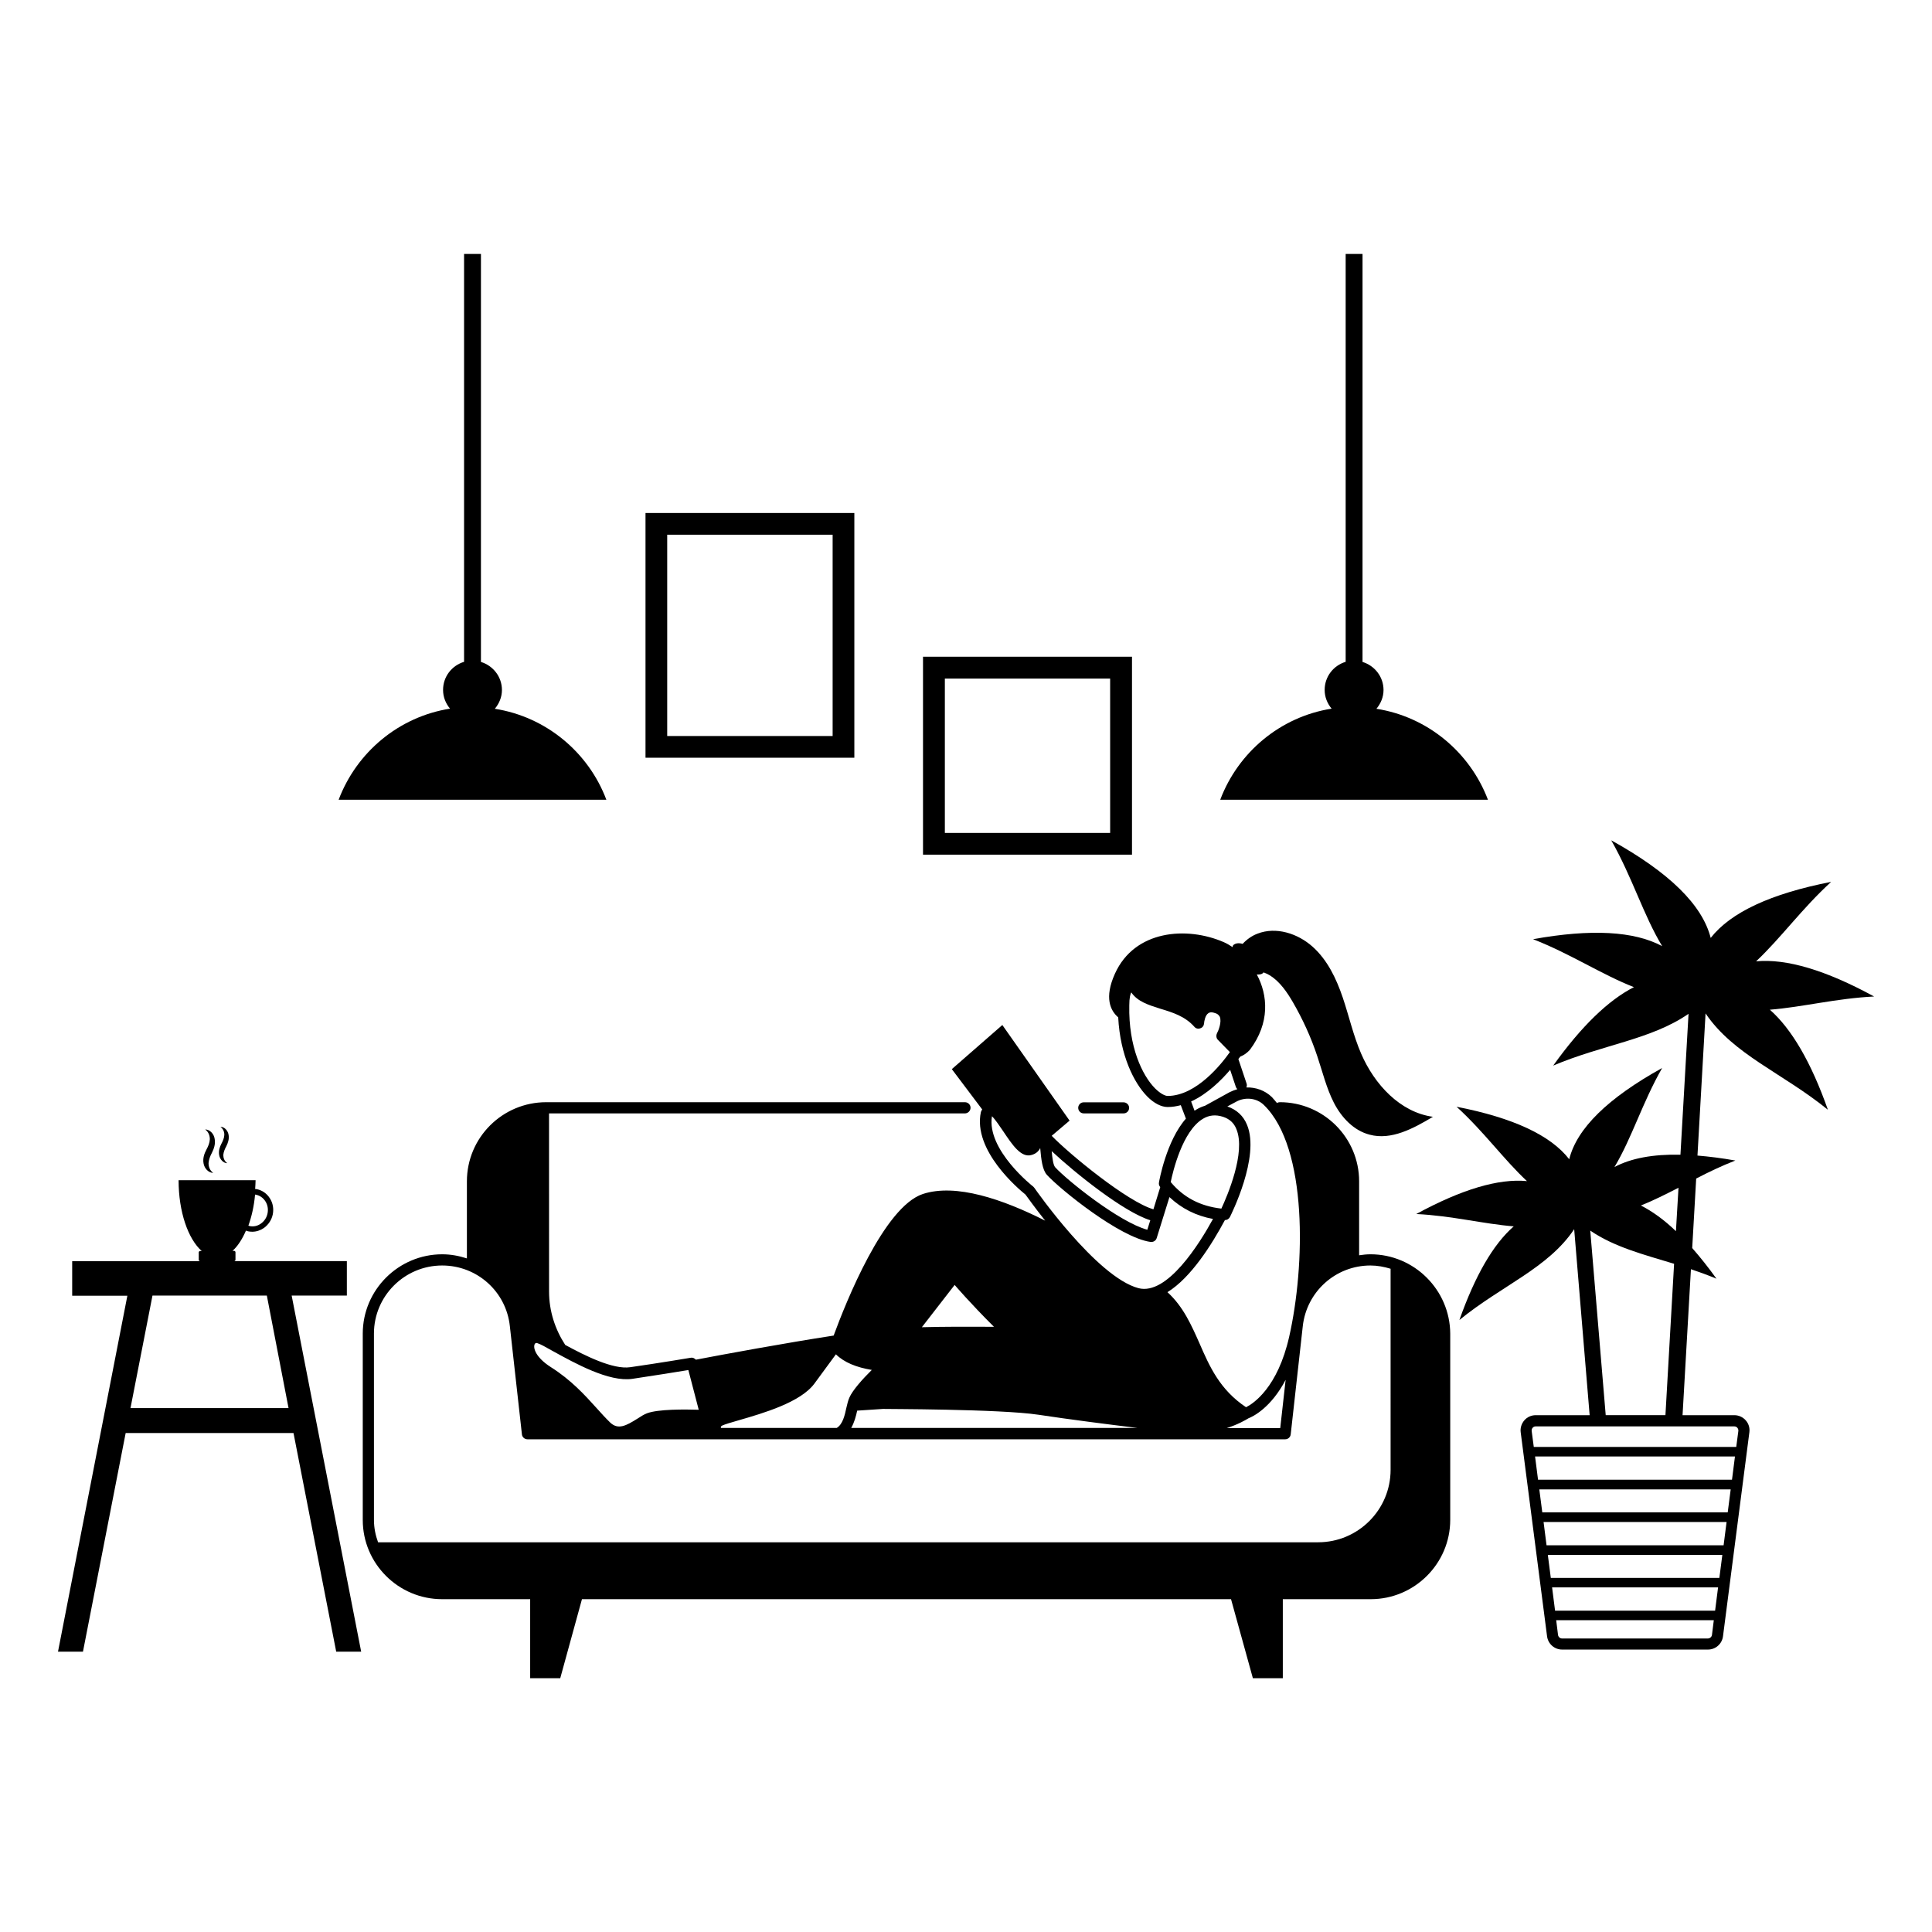 <?xml version="1.0" encoding="UTF-8"?>
<!-- Uploaded to: ICON Repo, www.iconrepo.com, Generator: ICON Repo Mixer Tools -->
<svg fill="#000000" width="800px" height="800px" version="1.1" viewBox="144 144 512 512" xmlns="http://www.w3.org/2000/svg">
 <g>
  <path d="m197.95 452.34c0.227 1.316 1.316 2.481 2.559 2.481-0.977-0.676-1.242-1.73-1.242-2.594 0.074-0.902 0.414-1.844 0.902-2.746 0.527-1.055 0.977-2.332 0.715-3.684-0.188-1.316-1.277-2.481-2.519-2.481 0.941 0.676 1.242 1.691 1.242 2.594-0.039 0.941-0.414 1.844-0.902 2.746-0.566 1.051-1.02 2.328-0.754 3.684z"/>
  <path d="m202.09 450.15c0.188 1.09 1.09 2.106 2.144 2.106-0.828-0.562-1.055-1.465-1.055-2.18 0.074-0.789 0.375-1.543 0.789-2.293 0.453-0.902 0.828-1.992 0.602-3.082-0.188-1.09-1.09-2.106-2.144-2.066 0.789 0.562 1.055 1.43 1.016 2.18-0.039 0.789-0.375 1.543-0.789 2.332-0.414 0.789-0.789 1.879-0.562 3.004z"/>
  <path d="m628.41 438.09c-4.438-12.559-9.586-21.395-15.379-26.508 8.609-0.676 17.598-3.008 27.633-3.496-12.82-6.992-23.234-10.078-31.281-9.324 6.543-6.129 12.145-13.988 19.891-21.055-16.016 3.121-26.621 8.082-31.922 14.852-2.219-8.723-10.941-17.332-26.355-25.867 5.602 9.852 8.535 19.852 13.496 28.047-7.406-3.984-18.801-4.625-34.215-1.844 10 3.91 18.234 9.398 26.73 12.707-6.769 3.461-13.91 10.34-21.395 20.793 13.121-5.566 25.98-6.879 35.867-13.723l-2.144 37.336c-7.293-0.152-13.121 0.941-17.484 3.269 4.625-7.707 7.371-17.031 12.633-26.242-14.398 7.973-22.598 16.016-24.625 24.176-4.926-6.356-14.852-10.98-29.852-13.91 7.258 6.617 12.52 13.988 18.648 19.703-7.559-0.715-17.297 2.18-29.328 8.723 9.398 0.453 17.82 2.633 25.828 3.269-5.453 4.773-10.227 13.047-14.398 24.816 11.242-9.176 23.5-13.723 30.418-24.062l4.098 49.289h-14.289c-1.164 0-2.258 0.488-3.008 1.355-0.754 0.863-1.129 2.031-0.977 3.16l6.992 54.102c0.262 1.992 1.957 3.496 3.984 3.496h38.652c2.031 0 3.723-1.504 3.984-3.496l6.992-54.102c0.152-1.129-0.188-2.293-0.977-3.16-0.754-0.863-1.879-1.355-3.008-1.355h-13.723l2.219-38.688c2.219 0.754 4.512 1.578 6.769 2.519-2.18-3.047-4.324-5.715-6.43-8.121l1.055-18.422c3.269-1.691 6.691-3.348 10.379-4.773-3.57-0.641-6.918-1.055-10.039-1.316l2.144-37.672c7.371 10.934 20.418 15.785 32.414 25.523zm-73.43 124.07-0.789-6.09h46.246l-0.789 6.09zm44.328 2.519-0.789 6.168h-42.41l-0.789-6.168zm-45.457-11.164-0.789-6.168h48.5l-0.789 6.168zm-1.129-8.723-0.789-6.09h50.719l-0.789 6.09zm-1.125-8.648-0.789-6.168h52.977l-0.789 6.168zm45.004 42.07h-38.652c-0.527 0-0.977-0.414-1.055-0.941l-0.488-3.91h41.77l-0.488 3.91c-0.07 0.527-0.559 0.941-1.086 0.941zm7.82-55.832c0.113 0.152 0.301 0.414 0.262 0.828l-0.562 4.25h-53.652l-0.562-4.25c-0.039-0.414 0.152-0.715 0.262-0.828 0.113-0.152 0.375-0.375 0.789-0.375h52.637c0.453 0 0.715 0.227 0.828 0.375zm-19.062-3.348h-15.828l-4.098-48.914c6.391 4.363 14.062 6.316 22.219 8.797zm2.781-48.762c-3.16-3.047-6.277-5.266-9.285-6.805 3.309-1.316 6.578-2.969 9.965-4.699z"/>
  <path d="m235.92 487.34v-9.137h-29.891c0.188 0 0.375-0.152 0.375-0.375v-1.957c0-0.188-0.152-0.375-0.375-0.375h-0.414c1.391-1.242 2.594-3.121 3.57-5.375 0.188 0.074 0.375 0.152 0.562 0.188 0.34 0.074 0.715 0.113 1.09 0.113 1.09 0 2.144-0.34 3.082-0.977 1.203-0.863 2.066-2.144 2.367-3.609 0.301-1.504 0.039-3.008-0.754-4.25-0.789-1.277-2.031-2.144-3.461-2.445-0.152-0.039-0.301-0.039-0.453-0.039 0.039-0.789 0.113-1.543 0.113-2.332h-20.402c0 8.383 2.519 15.566 6.129 18.762h-0.414c-0.188 0-0.375 0.152-0.375 0.375v1.957c0 0.188 0.152 0.375 0.375 0.375h-33.914v9.137h14.625l-18.383 94.332h6.617l11.316-57.938h44.477l11.316 57.938h6.617l-18.422-94.371zm-24.102-26.734c1.055 0.227 1.918 0.828 2.519 1.766 0.602 0.941 0.789 2.066 0.562 3.195-0.227 1.129-0.863 2.066-1.766 2.707-0.902 0.641-1.957 0.863-3.008 0.641-0.113-0.039-0.188-0.113-0.301-0.113 0.863-2.406 1.504-5.188 1.766-8.195 0.078-0.035 0.152-0.035 0.227 0zm8.648 56.547h-41.883l5.828-29.816h30.305z"/>
  <path d="m431.2 439.06h10.566c0.828 0 1.465-0.676 1.465-1.465 0-0.789-0.676-1.465-1.465-1.465l-10.566-0.004c-0.828 0-1.465 0.676-1.465 1.465 0 0.793 0.641 1.469 1.465 1.469z"/>
  <path d="m507.19 476.4c-1.016 0-1.992 0.113-3.008 0.262v-19.59c0-11.582-9.438-20.98-21.016-20.98-0.262 0-0.527 0.074-0.754 0.227-0.488-0.562-0.902-1.129-1.391-1.617-1.805-1.73-4.25-2.594-6.731-2.519 0.152-0.301 0.188-0.676 0.074-1.016l-2.18-6.504c0.188-0.227 0.34-0.453 0.488-0.641 0.941-0.375 1.805-0.977 2.559-1.805 5.375-7.18 4.773-14.477 1.844-19.965 0.715 0.039 1.355-0.039 1.73-0.488 0 0 0-0.074 0.039-0.074 0.641 0.227 1.277 0.527 1.805 0.863 2.594 1.691 4.398 4.324 5.977 7.031 2.633 4.551 4.812 9.324 6.469 14.324 1.391 4.137 2.406 8.422 4.398 12.332 1.992 3.871 5.227 7.371 9.477 8.461 5.754 1.543 11.617-1.656 16.77-4.738-8.723-1.203-15.492-8.609-18.988-16.656-2.106-4.852-3.234-10-4.926-15-1.691-4.965-4.023-9.887-7.973-13.422-3.91-3.496-9.664-5.375-14.59-3.461-1.504 0.562-2.82 1.504-3.949 2.707-1.055-0.301-1.957-0.188-2.519 0.375-0.074 0.113-0.113 0.301-0.152 0.488-0.789-0.527-1.543-0.977-2.332-1.316-9.777-4.25-23.613-3.234-28.836 8.348-2.894 6.391-1.203 9.812 0.863 11.582 0.527 10.113 4.172 17.371 7.672 20.941 1.805 1.844 3.762 2.82 5.414 2.82h0.039c1.164 0 2.332-0.188 3.461-0.488l1.355 3.57c-5.152 5.828-7.07 16.395-7.144 16.957-0.074 0.375 0.039 0.828 0.301 1.129 0 0.039 0.039 0.039 0.039 0.074l-1.805 5.867c-6.879-1.992-22.145-14.512-26.957-19.477l4.738-4.023-17.82-25.34-13.387 11.691 8.047 10.68c-0.113 0.188-0.227 0.375-0.34 0.676-2.219 10.227 10.078 20.492 11.805 21.883 0.562 0.754 2.481 3.461 5.227 6.918-11.242-5.676-23.648-9.926-32.41-7.07-10.34 3.422-20.414 28.727-23.648 37.523-12.934 1.992-29.25 5-36.508 6.391-0.34-0.34-0.789-0.602-1.277-0.527 0 0-8.496 1.43-16.129 2.519-4.551 0.676-11.957-3.047-17.219-5.902-2.668-4.098-4.285-8.949-4.285-14.137l-0.008-47.219h110.2c0.828 0 1.504-0.676 1.504-1.504s-0.676-1.465-1.504-1.465h-110.95c-11.582 0-21.016 9.363-21.016 20.98v20.414c-2.106-0.676-4.25-1.09-6.543-1.09-11.582 0-21.055 9.438-21.055 21.016v49.402c0 11.543 9.438 20.98 21.016 20.98h23.348v20.941h7.973l5.754-20.941h172.01l5.789 20.941h7.934v-20.941h23.312c11.582 0 21.055-9.438 21.055-21.016v-49.367c-0.074-11.578-9.551-21.016-21.129-21.016zm-28.199-39.516c11.617 11.316 10.902 42.672 6.656 61.359-3.047 13.496-9.477 17.707-11.43 18.688-6.992-4.664-9.699-10.867-12.332-16.918-2.144-4.812-4.285-9.738-8.496-13.574 6.277-3.871 11.77-12.672 15.227-19.102 0.527 0 1.016-0.262 1.316-0.789 0.301-0.641 8.047-15.98 4.551-24.438-0.977-2.406-2.746-4.023-5.227-4.887l2.18-1.164c2.441-1.434 5.598-1.133 7.555 0.824zm5.715 72.789-1.43 12.785h-14.176c2.934-0.941 4.887-2.066 5.754-2.594 1.277-0.492 5.977-2.824 9.852-10.191zm-13.16-77.527c0.074 0.188 0.227 0.34 0.375 0.488-0.715 0.227-1.43 0.488-2.106 0.828l-6.469 3.57c-0.754 0.227-1.465 0.527-2.18 0.941-0.188 0.113-0.375 0.262-0.602 0.375l-0.902-2.445c4.324-1.992 7.973-5.602 10.34-8.383zm-18.086 2.293c-0.641 0-1.844-0.527-3.309-1.957-3.461-3.461-7.106-11.129-6.879-22.031 0-2.106 0.301-3.047 0.527-3.461 1.656 2.445 4.586 3.348 7.672 4.324 3.234 0.977 6.578 1.992 9.062 4.812 0.375 0.453 1.016 0.602 1.578 0.375 0.602-0.188 0.941-0.715 0.977-1.316 0.039-0.527 0.301-2.144 1.129-2.668 0.152-0.113 0.602-0.453 1.766-0.039 0.863 0.227 1.09 0.715 1.277 0.977 0.562 1.391-0.375 3.723-0.754 4.398-0.262 0.562-0.188 1.277 0.227 1.691l3.195 3.269c-2.066 2.941-8.797 11.59-16.469 11.625zm9.324 6.055c1.617-0.977 3.348-1.164 5.34-0.527 1.691 0.562 2.894 1.617 3.535 3.269 2.559 6.168-2.445 17.746-3.984 21.055-5.602-0.641-10-2.934-13.422-7.031 0.562-2.742 3.082-13.496 8.531-16.766zm-13.945 26.883-0.789 2.519c-7.371-1.992-21.168-13.008-24.438-16.582-0.488-0.562-0.754-2.445-0.902-4.25 6.164 5.754 19.059 16.129 26.129 18.312zm-30.719-8.574c-0.074-0.113-0.188-0.227-0.301-0.34-0.113-0.074-12.406-9.738-10.941-18.648 0.828 0.789 2.031 2.594 2.934 3.91 2.445 3.648 4.773 7.18 7.559 6.356 1.242-0.34 1.918-1.055 2.293-1.844 0.262 3.008 0.562 5.754 1.766 7.106 3.535 3.871 19.402 16.695 27.484 17.785 0.715 0.074 1.391-0.301 1.617-1.016l3.383-10.867c3.195 3.008 7.031 4.965 11.543 5.789-3.57 6.543-12.145 20.305-19.738 18.348-11.129-2.93-27.449-26.352-27.598-26.578zm-21.129 25.719s4.137 4.852 10.414 11.09c-6.691-0.039-13.422-0.039-19.102 0.113zm22.219 34.402c7.934 1.203 18.723 2.594 26.242 3.496h-75.871c0.828-1.465 1.277-3.16 1.578-4.586l6.844-0.453c0 0.039 31.02 0 41.207 1.543zm-83.805 2.856c0.641-0.301 2.367-0.828 4.363-1.391 6.504-1.879 16.355-4.738 20.039-9.699 1.957-2.633 3.984-5.453 5.715-7.781 2.18 2.144 5.414 3.461 9.512 4.137-2.481 2.445-5.113 5.414-5.941 7.332-0.34 0.754-0.562 1.691-0.789 2.668-0.453 2.106-0.977 4.398-2.559 5.375h-30.68c0-0.074-0.039-0.152-0.039-0.227 0.004-0.188 0.191-0.301 0.379-0.414zm-49.703-21.582c0.074-0.113 0.188-0.301 0.488-0.301 0.074 0 0.152 0.039 0.262 0.074 0.676 0.188 2.258 1.055 4.023 2.066 5.941 3.269 14.926 8.273 21.094 7.371 5.789-0.863 12.145-1.879 14.852-2.332l2.746 10.527c-3.57-0.113-10.789-0.188-13.723 0.941-0.789 0.301-1.617 0.828-2.481 1.391-3.047 1.918-5.152 3.047-7.258 1.055-1.164-1.129-2.367-2.445-3.609-3.836-3.16-3.496-6.731-7.445-12.145-10.867-3.988-2.555-4.742-5.074-4.25-6.09zm226.82 33.312c0 10.602-8.609 19.211-19.211 19.211h-249.12c-0.676-1.844-1.09-3.836-1.09-5.902l-0.004-49.402c0-9.965 8.121-18.047 18.086-18.047 9.211 0 16.957 6.879 17.934 16.094l3.195 28.648c0.074 0.754 0.715 1.316 1.465 1.316h200.81c0.754 0 1.391-0.562 1.465-1.316l3.195-28.648c1.016-9.176 8.723-16.094 17.934-16.094 1.844 0 3.609 0.34 5.34 0.863z"/>
  <path d="m443.99 318.04h-55.383v52.449h55.383zm-5.789 46.695h-43.805v-40.906h43.801z"/>
  <path d="m370.41 279.95h-55.344v64.855h55.344zm-5.793 59.102h-43.801v-53.348h43.84v53.348z"/>
  <path d="m508.77 331.83c1.129-1.355 1.879-3.082 1.879-4.965 0-3.535-2.367-6.469-5.566-7.445l0.004-108.12h-4.473v108.09c-3.234 0.977-5.566 3.91-5.566 7.445 0 1.918 0.715 3.609 1.844 4.965-13.609 2.144-24.777 11.582-29.516 24.137h70.945c-4.773-12.562-15.941-21.961-29.551-24.105z"/>
  <path d="m275.14 331.83c1.129-1.355 1.879-3.082 1.879-4.965 0-3.535-2.367-6.469-5.566-7.445l0.004-108.12h-4.473v108.09c-3.234 0.977-5.566 3.91-5.566 7.445 0 1.918 0.715 3.609 1.844 4.965-13.609 2.144-24.777 11.582-29.516 24.137h70.945c-4.738-12.562-15.941-21.961-29.551-24.105z"/>
 </g>
</svg>